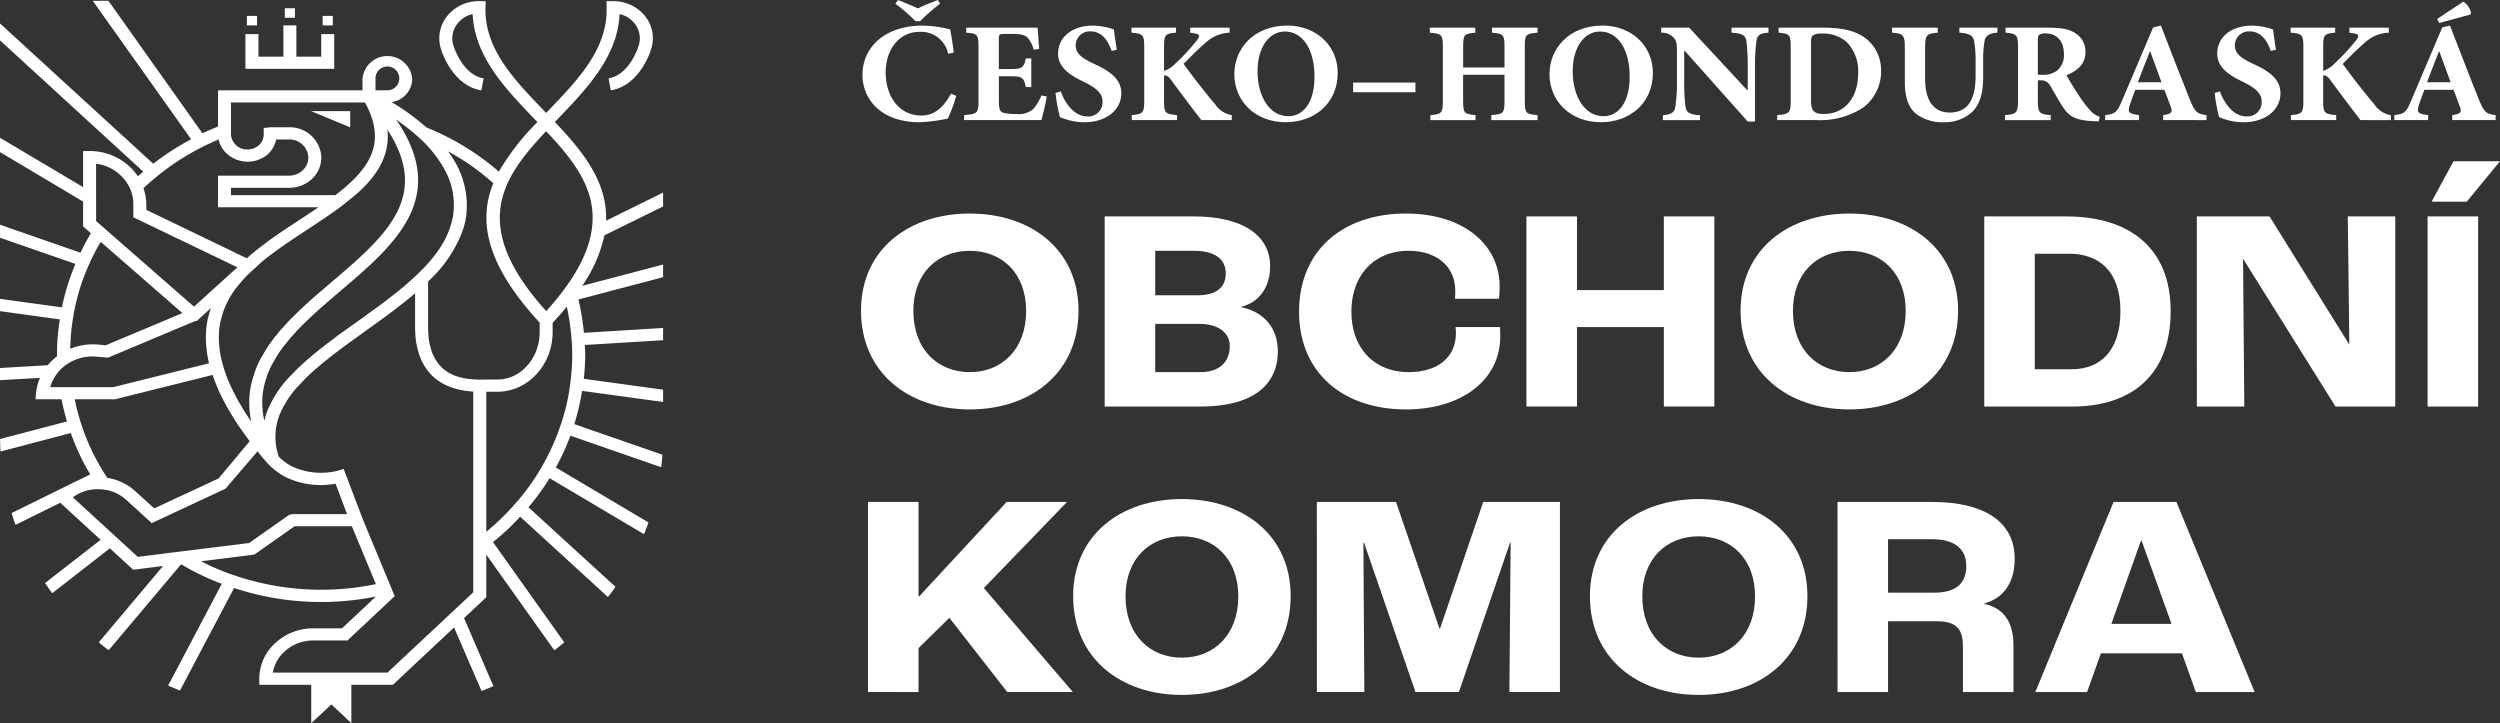 <svg xmlns="http://www.w3.org/2000/svg" xmlns:xlink="http://www.w3.org/1999/xlink" width="401" height="115.996" viewBox="0 0 401 115.996">
  <rect x="0" y="0" width="401" height="115.996" fill="#333333" stroke="none"/>
  <defs>
    <clipPath id="clip-path">
      <rect id="Rectangle_5" data-name="Rectangle 5" width="401" height="115.995" fill="#fff"/>
    </clipPath>
  </defs>
  <g id="Group_14" data-name="Group 14" transform="translate(0 0)">
    <g id="Group_1" data-name="Group 1" transform="translate(0 0)" clip-path="url(#clip-path)">
      <path id="Path_1" data-name="Path 1" d="M81.475,15.387a25.6,25.6,0,0,1-1.362,3.627,25.418,25.418,0,0,1-4.521.59c-6.467,0-9.166-3.943-9.166-7.568,0-4.673,3.842-7.933,9.653-7.933a20.124,20.124,0,0,1,4.424.615c.219,1.254.389,2.3.56,3.738l-.9.16a4.419,4.419,0,0,0-4.546-3.509c-3.526,0-5.469,3.123-5.469,6.474,0,4.193,2.405,6.954,5.713,6.954,2.016,0,3.524-1.211,4.763-3.511Zm-2.6-14.8A32.983,32.983,0,0,0,75.665,3.4h-.729A28.251,28.251,0,0,0,71.7.592L72.116,0c1.118.434,2.139.867,3.184,1.346C76.346.867,77.391.434,78.51,0Z" transform="translate(71.916 -0.001)" fill="#fff"/>
      <path id="Path_2" data-name="Path 2" d="M87.5,13.31c-.146,1.025-.656,3.1-.85,3.783h-12.4v-.8c2.066-.16,2.31-.3,2.31-2.234V5.307c0-1.982-.244-2.1-1.97-2.232v-.8h11.45c.025.412.146,2.006.244,3.42l-.875.113a4.691,4.691,0,0,0-1-1.961c-.414-.41-1.07-.57-2.43-.57H80.819c-.9,0-1,.047-1,.8V8.91h1.629c2.041,0,2.358-.115,2.7-1.711h.877v4.6H84.15c-.339-1.64-.631-1.732-2.7-1.732H79.824v3.943c0,1.072.1,1.642.583,1.869a6.778,6.778,0,0,0,2.187.23,3.687,3.687,0,0,0,2.7-.73,8.62,8.62,0,0,0,1.362-2.234Z" transform="translate(80.394 2.168)" fill="#fff"/>
      <path id="Path_3" data-name="Path 3" d="M90.289,6.159c-.51-1.435-1.41-3.125-3.4-3.125a2.243,2.243,0,0,0-2.36,2.26c0,1.252.877,1.982,3.016,2.984,2.553,1.164,4.3,2.439,4.3,4.7,0,2.6-2.358,4.626-5.906,4.626a9.168,9.168,0,0,1-2.458-.318,11.637,11.637,0,0,1-1.481-.5,26.049,26.049,0,0,1-.706-3.875l.85-.252c.487,1.459,1.922,4.013,4.255,4.013a2.266,2.266,0,0,0,2.43-2.394c0-1.344-1.068-2.187-2.891-3.1-2.505-1.185-4.232-2.418-4.232-4.6,0-2.508,2.116-4.468,5.567-4.468a10.469,10.469,0,0,1,3.38.615c.1.844.267,1.847.462,3.259Z" transform="translate(88.013 2.001)" fill="#fff"/>
      <path id="Path_4" data-name="Path 4" d="M98.348,17.094C97.3,15.75,95.284,13.08,93.56,10.733c-.51-.705-.827-.842-1.193-.8v4.1c0,1.937.221,2.1,2.091,2.258v.8H87.189v-.8c1.751-.16,2-.32,2-2.258V5.331c0-1.939-.221-2.1-2.043-2.258v-.8h7.148v.8c-1.727.158-1.922.318-1.922,2.258V9.206A4.49,4.49,0,0,0,94.216,8a32.71,32.71,0,0,0,3.4-3.671c.583-.728.535-1.049-.608-1.185l-.437-.068v-.8h6.321v.8a5.873,5.873,0,0,0-3.84,1.6C97.619,5.9,96.6,7,95.5,8.067c1.556,2.164,3.355,4.466,5.107,6.542a3.917,3.917,0,0,0,2.624,1.687v.8Z" transform="translate(94.343 2.167)" fill="#fff"/>
      <path id="Path_5" data-name="Path 5" d="M111.645,9.693c0,4.921-3.768,7.909-8.339,7.909-4.863,0-8.241-3.351-8.241-7.728,0-3.921,2.966-7.775,8.533-7.775,4.426,0,8.047,3.078,8.047,7.593m-12.86-.252c0,3.9,1.847,7.2,4.959,7.2,2.31,0,4.182-2.117,4.182-6.314,0-4.535-1.97-7.273-4.765-7.273-2.455,0-4.376,2.439-4.376,6.384" transform="translate(102.922 2.001)" fill="#fff"/>
      <rect id="Rectangle_1" data-name="Rectangle 1" width="9.993" height="1.551" transform="translate(217.041 13.243)" fill="#fff"/>
      <path id="Path_6" data-name="Path 6" d="M127.4,3.075c-1.9.158-2.041.295-2.041,2.234v8.776c0,1.914.194,2.051,2.041,2.213v.8h-7.414v-.8c1.945-.162,2.116-.322,2.116-2.236V9.822h-6.637v4.24c0,1.937.194,2.074,1.993,2.236v.8h-7.246v-.8c1.774-.162,2-.3,2-2.236V5.309c0-1.939-.221-2.076-2.091-2.234v-.8h7.293v.8c-1.752.158-1.945.295-1.945,2.234V8.658H122.1V5.309c0-1.939-.2-2.076-2-2.234v-.8H127.4Z" transform="translate(119.221 2.168)" fill="#fff"/>
      <path id="Path_7" data-name="Path 7" d="M135.918,9.693c0,4.921-3.768,7.909-8.339,7.909-4.863,0-8.241-3.351-8.241-7.728,0-3.921,2.966-7.775,8.533-7.775,4.426,0,8.047,3.078,8.047,7.593m-12.86-.252c0,3.9,1.847,7.2,4.959,7.2,2.31,0,4.182-2.117,4.182-6.314,0-4.535-1.97-7.273-4.765-7.273-2.455,0-4.376,2.439-4.376,6.384" transform="translate(129.201 2.001)" fill="#fff"/>
      <path id="Path_8" data-name="Path 8" d="M145.15,3.075c-1.312.068-1.822.365-1.945,1.414a30.287,30.287,0,0,0-.219,3.783v9.052H141.82L131.706,5.969h-.073V11.1a29.868,29.868,0,0,0,.194,3.695c.123,1,.535,1.435,2.335,1.506v.8h-5.956v-.8c1.362-.092,1.92-.457,2.018-1.437a25.224,25.224,0,0,0,.244-3.763V6.334c0-1.482-.05-1.916-.51-2.441a2.56,2.56,0,0,0-2.018-.818v-.8h4.5l9.286,10.009h.1V8.271a36.9,36.9,0,0,0-.194-3.738c-.123-.98-.633-1.367-2.408-1.459v-.8h5.931Z" transform="translate(138.513 2.168)" fill="#fff"/>
      <path id="Path_9" data-name="Path 9" d="M144.414,2.275c3.039,0,5.4.57,6.977,1.984a6.374,6.374,0,0,1,2.139,4.832,7.179,7.179,0,0,1-3.039,6.111,12.691,12.691,0,0,1-7.366,1.892h-6.248v-.8c1.92-.16,2.164-.32,2.164-2.26V5.329c0-1.961-.219-2.1-1.945-2.256v-.8ZM142.3,13.9c0,1.64.364,2.211,2.066,2.211,3.259,0,5.494-2.508,5.494-6.564a6.665,6.665,0,0,0-1.8-4.925A5.6,5.6,0,0,0,144.1,3.21a2.655,2.655,0,0,0-1.533.318c-.219.205-.267.594-.267,1.254Z" transform="translate(148.19 2.167)" fill="#fff"/>
      <path id="Path_10" data-name="Path 10" d="M162.619,3.075c-1.337.068-1.945.547-2.066,1.344a17.591,17.591,0,0,0-.219,3.172v2.482c0,2.416-.389,4.334-1.749,5.7a6.435,6.435,0,0,1-4.5,1.664,7.154,7.154,0,0,1-4.3-1.185c-1.387-1-2.018-2.691-2.018-5.357V5.537c0-2.146-.244-2.3-2.043-2.463v-.8h7.318v.8c-1.774.158-2.018.316-2.018,2.463v4.947c0,3.418,1.314,5.4,3.938,5.4,2.893,0,4.157-2.051,4.157-5.857V7.59a16.816,16.816,0,0,0-.242-3.172c-.123-.8-.706-1.252-2.36-1.344v-.8h6.1Z" transform="translate(157.767 2.168)" fill="#fff"/>
      <path id="Path_11" data-name="Path 11" d="M169.465,17.3c-.146,0-.437-.023-.729-.023-3.064-.137-4.011-.775-4.984-2.211-.633-.935-1.289-2.166-2-3.351a1.663,1.663,0,0,0-1.6-1h-.462v3.328c0,1.869.244,2.1,2.066,2.258v.8h-7.339v-.8c1.822-.16,2.089-.389,2.089-2.258V5.285c0-1.824-.219-2.053-1.993-2.211v-.8h6.831c2.116,0,3.355.228,4.328.867a3.411,3.411,0,0,1,1.654,3.031c0,2.006-1.41,3.078-3.039,3.716.34.66,1.264,2.187,1.968,3.236a19.264,19.264,0,0,0,1.872,2.463,3.563,3.563,0,0,0,1.483.98Zm-9.141-7.478a3.657,3.657,0,0,0,2.383-.615,3.185,3.185,0,0,0,1.166-2.713c0-2.416-1.508-3.3-2.868-3.3a1.714,1.714,0,0,0-1.093.227c-.171.137-.221.363-.221.842V9.822Z" transform="translate(167.181 2.168)" fill="#fff"/>
      <path id="Path_12" data-name="Path 12" d="M171.442,17.26v-.8c1.435-.207,1.556-.478,1.168-1.482-.244-.685-.608-1.642-.973-2.576H166.97c-.269.707-.585,1.527-.877,2.439-.34,1.094-.292,1.412,1.483,1.619v.8H162.13l.025-.8c1.606-.184,1.9-.434,2.7-2.349L169.838,2.4l1.239-.3c1.556,3.99,3.064,7.956,4.644,11.878.827,2.008,1.141,2.3,2.674,2.486v.8ZM169.376,6.273H169.3c-.681,1.664-1.287,3.3-1.92,4.923h3.793Z" transform="translate(175.53 2.001)" fill="#fff"/>
      <path id="Path_13" data-name="Path 13" d="M179.563,6.159c-.508-1.435-1.41-3.125-3.4-3.125a2.244,2.244,0,0,0-2.36,2.26c0,1.252.879,1.982,3.016,2.984,2.553,1.164,4.3,2.439,4.3,4.7,0,2.6-2.355,4.626-5.906,4.626a9.179,9.179,0,0,1-2.458-.318,11.472,11.472,0,0,1-1.479-.5,25.731,25.731,0,0,1-.708-3.875l.852-.252c.485,1.459,1.92,4.013,4.255,4.013a2.266,2.266,0,0,0,2.428-2.394c0-1.344-1.068-2.187-2.891-3.1-2.505-1.185-4.232-2.418-4.232-4.6,0-2.508,2.118-4.468,5.567-4.468a10.5,10.5,0,0,1,3.382.615c.1.844.265,1.847.462,3.259Z" transform="translate(184.666 2.001)" fill="#fff"/>
      <path id="Path_14" data-name="Path 14" d="M187.622,17.094c-1.046-1.344-3.064-4.013-4.788-6.361-.51-.705-.827-.842-1.193-.8v4.1c0,1.937.221,2.1,2.091,2.258v.8h-7.268v-.8c1.752-.16,2-.32,2-2.258V5.331c0-1.939-.221-2.1-2.043-2.258v-.8h7.148v.8c-1.727.158-1.922.318-1.922,2.258V9.206A4.49,4.49,0,0,0,183.49,8a32.714,32.714,0,0,0,3.4-3.671c.583-.728.535-1.049-.608-1.185l-.437-.068v-.8h6.321v.8a5.873,5.873,0,0,0-3.84,1.6c-1.435,1.23-2.455,2.324-3.551,3.4,1.556,2.164,3.355,4.466,5.107,6.542a3.917,3.917,0,0,0,2.624,1.687v.8Z" transform="translate(190.996 2.167)" fill="#fff"/>
      <path id="Path_15" data-name="Path 15" d="M193.708,19.129v-.8c1.435-.207,1.556-.478,1.168-1.482-.244-.685-.608-1.642-.973-2.576h-4.667c-.269.707-.585,1.527-.877,2.439-.339,1.094-.292,1.412,1.483,1.619v.8H184.4l.025-.8c1.606-.184,1.9-.434,2.7-2.349L192.1,4.266l1.239-.3c1.556,3.99,3.064,7.956,4.644,11.878.827,2.008,1.143,2.3,2.674,2.486v.8ZM191.642,8.142h-.073c-.681,1.662-1.287,3.3-1.92,4.921h3.793Zm4.984-5.951-5.009,1.367-.339-.639c1.385-.933,2.845-1.892,4.207-2.781a2.968,2.968,0,0,1,1.239,1.777Z" transform="translate(199.637 0.132)" fill="#fff"/>
      <path id="Path_16" data-name="Path 16" d="M66.312,33.11c0-9.776,7.612-15.571,17.444-15.571S101.2,23.333,101.2,33.11c0,9.962-7.61,15.848-17.444,15.848S66.312,43.071,66.312,33.11m26.487.045c0-6.068-3.9-9.638-9.043-9.638s-9.045,3.57-9.045,9.638c0,6.163,3.9,9.823,9.045,9.823s9.043-3.66,9.043-9.823" transform="translate(71.793 16.713)" fill="#fff"/>
      <path id="Path_17" data-name="Path 17" d="M85.08,17.776H99.411c7.66,0,12.206,2.965,12.206,7.97,0,3.382-1.731,5.794-4.644,6.534v.047c3.507.74,5.879,3.2,5.879,7.044,0,5.607-4.2,8.9-12.4,8.9H85.08ZM99.956,30.425c2.914,0,4.544-1.2,4.544-3.474s-1.631-3.66-5.138-3.66H93.186v7.134Zm.494,12.327c2.964,0,4.694-1.576,4.694-4.169,0-2.133-1.781-3.568-4.892-3.568H93.186v7.737Z" transform="translate(92.112 16.938)" fill="#fff"/>
      <path id="Path_18" data-name="Path 18" d="M100.052,33.293c0-9.915,7.116-15.754,17.146-15.754,8.9,0,15.022,4.728,15.022,11.725,0,.693-.048,1.527-.1,1.945h-7.066c.048-.51.048-.973.048-1.207,0-4.123-3.111-6.486-7.51-6.486-5.338,0-9.143,3.754-9.143,9.776,0,6.07,3.9,9.685,9.143,9.685,4.744,0,7.612-2.408,7.612-6.255a8.9,8.9,0,0,0-.05-.973h7.114c.052.6.052,1.111.052,1.484,0,7-6.179,11.723-15.124,11.723-10.03,0-17.146-5.841-17.146-15.664" transform="translate(108.321 16.713)" fill="#fff"/>
      <path id="Path_19" data-name="Path 19" d="M117.563,17.776h8.106V29.593H139.6V17.776h8.1V48.267h-8.1V35.524H125.669V48.267h-8.106Z" transform="translate(127.28 16.939)" fill="#fff"/>
      <path id="Path_20" data-name="Path 20" d="M134.054,33.11c0-9.776,7.612-15.571,17.444-15.571s17.444,5.794,17.444,15.571c0,9.962-7.61,15.848-17.444,15.848s-17.444-5.886-17.444-15.848m26.487.045c0-6.068-3.9-9.638-9.043-9.638s-9.045,3.57-9.045,9.638c0,6.163,3.9,9.823,9.045,9.823s9.043-3.66,9.043-9.823" transform="translate(145.134 16.713)" fill="#fff"/>
      <path id="Path_21" data-name="Path 21" d="M152.822,17.776h13.1c10.376,0,16.8,5.191,16.8,15.2,0,10.056-6.079,15.293-15.764,15.293H152.822Zm14.035,24.513c4.5,0,7.808-2.873,7.808-9.313,0-6.533-3.511-9.22-8.3-9.22h-5.438V42.289Z" transform="translate(165.453 16.938)" fill="#fff"/>
      <path id="Path_22" data-name="Path 22" d="M169.194,17.776h11.663l12.75,20.482h.048l-.246-20.482h7.61V48.267h-9.586L176.656,24.635h-.048l.2,23.632h-7.61Z" transform="translate(183.178 16.939)" fill="#fff"/>
      <path id="Path_23" data-name="Path 23" d="M186.967,22.094h8.106V52.585h-8.106Zm4.151-8.849h7.462l-5.336,6.486h-5.636Z" transform="translate(202.42 12.621)" fill="#fff"/>
      <path id="Path_24" data-name="Path 24" d="M66.849,41.227h8.106V56.38h.1L89.088,41.227h9.684L85.431,55.035,99.711,71.716H89.188L79.9,59.809l-4.942,4.865v7.042H66.849Z" transform="translate(72.375 39.286)" fill="#fff"/>
      <path id="Path_25" data-name="Path 25" d="M82.652,56.561c0-9.778,7.612-15.571,17.444-15.571s17.444,5.792,17.444,15.571c0,9.962-7.61,15.846-17.444,15.846S82.652,66.522,82.652,56.561m26.487.045c0-6.07-3.9-9.64-9.043-9.64s-9.045,3.57-9.045,9.64c0,6.161,3.9,9.823,9.045,9.823s9.043-3.662,9.043-9.823" transform="translate(89.483 39.059)" fill="#fff"/>
      <path id="Path_26" data-name="Path 26" d="M101.42,41.227h12.7l6.966,20.3h.1l6.919-20.3h12.306V71.716h-8.106l.2-23.954h-.1l-8.2,23.954h-6.966l-8.251-23.954h-.1l.148,23.954h-7.61Z" transform="translate(109.802 39.286)" fill="#fff"/>
      <path id="Path_27" data-name="Path 27" d="M122.452,56.561c0-9.778,7.612-15.571,17.444-15.571s17.442,5.792,17.442,15.571c0,9.962-7.608,15.846-17.442,15.846s-17.444-5.884-17.444-15.846m26.487.045c0-6.07-3.9-9.64-9.043-9.64s-9.045,3.57-9.045,9.64c0,6.161,3.9,9.823,9.045,9.823s9.043-3.662,9.043-9.823" transform="translate(132.573 39.059)" fill="#fff"/>
      <path id="Path_28" data-name="Path 28" d="M141.521,41.228h15.17c8.6,0,13.244,3.336,13.244,9.081,0,3.892-1.779,6.349-4.842,7.183v.094c3.211.693,4.646,3.105,4.646,6.533v7.6h-8.106V64.351c0-2.781-1.085-3.984-4.151-3.984h-7.858v11.35h-8.1Zm15.518,14.549c3.409,0,5.138-1.435,5.138-4.263,0-2.687-1.779-4.31-5.534-4.31h-7.018v8.573Z" transform="translate(153.218 39.286)" fill="#fff"/>
      <path id="Path_29" data-name="Path 29" d="M180.276,65.508h-13l-2.222,6.21h-8.3l12.55-30.491h10.082l12.55,30.491H182.5ZM178.6,60.782,173.8,47.437h-.1l-4.744,13.344Z" transform="translate(169.711 39.285)" fill="#fff"/>
      <rect id="Rectangle_2" data-name="Rectangle 2" width="1.627" height="1.525" transform="translate(51.756 2.551)" fill="#fff"/>
      <rect id="Rectangle_3" data-name="Rectangle 3" width="1.627" height="1.525" transform="translate(39.6 2.551)" fill="#fff"/>
      <rect id="Rectangle_4" data-name="Rectangle 4" width="1.627" height="1.525" transform="translate(45.683 1.324)" fill="#fff"/>
      <path id="Path_30" data-name="Path 30" d="M67.082,21.9a19.85,19.85,0,0,1,4.124,5.039,11.729,11.729,0,0,1,1.458,7.675c-.083.43-.187.84-.292,1.23l-.083.254c-.771,2.6-2.541,5.195-5.415,7.909a49.8,49.8,0,0,1-4.5,3.789v.02a.286.286,0,0,1-.083.059c-1.041.82-2.145,1.6-3.249,2.4l-.5.371-.708.508-3.707,2.636a3.971,3.971,0,0,1-.4.312l-.354.293a2.979,2.979,0,0,0-.312.215l-.625.469c-.125.1-.25.2-.312.254-.229.176-.458.332-.666.508l-.292.234c-.562.449-1.1.879-1.562,1.308-.187.137-.354.293-.521.43l-.229.215c-.791.7-1.458,1.348-2.02,1.953l-.333.332A17.654,17.654,0,0,0,42.861,65.9a10.825,10.825,0,0,0-.458,1.543,13.4,13.4,0,0,1-.333-3.359,11.955,11.955,0,0,1,.625-3.418,12.461,12.461,0,0,1,1.291-2.871,15.517,15.517,0,0,1,1.5-2.285c.167-.234.354-.449.6-.742l.562-.7.354-.371a20.1,20.1,0,0,1,1.5-1.6c.458-.449.916-.9,1.375-1.328.5-.469.979-.918,1.5-1.367,1.062-.937,2.145-1.875,3.228-2.793,8.664-7.362,17.578-14.959,8.935-27.478A29.854,29.854,0,0,1,67.082,21.9M53.212,45.159c-1.083.937-2.187,1.855-3.249,2.793-.521.469-1.041.937-1.541,1.426-.479.449-.958.9-1.479,1.426-.479.469-.937.957-1.375,1.445l-.167.2a8.855,8.855,0,0,0-.958,1.133,6.606,6.606,0,0,0-.666.82,17.815,17.815,0,0,0-1.624,2.48A13.338,13.338,0,0,0,40.716,60.1a13.134,13.134,0,0,0-.729,3.925,15.712,15.712,0,0,0,.312,3.535c-.583-.859-1.125-1.66-1.541-2.4a35.278,35.278,0,0,1-1.791-3.379l-.1-.234A24.411,24.411,0,0,1,35.8,58.673c-.042-.2-.1-.41-.167-.605l-.1-.391a16.788,16.788,0,0,1-.417-3.047,9.24,9.24,0,0,1,0-1.074,10.822,10.822,0,0,1,.271-2.129l.083-.293a12.062,12.062,0,0,1,.5-1.621,14.121,14.121,0,0,1,1.812-3.261c.083-.1.146-.176.292-.371l.187-.215c.4-.488.812-.976,1.25-1.426l.146-.156,2.228-2.051c.854-.723,1.77-1.406,2.687-2.07,1.541-1.113,3.166-2.187,4.769-3.222,1.854-1.23,3.77-2.48,5.477-3.769l2.166-1.738c3.124-2.7,5.623-6.035,5.165-10.487,7.039,10.78-.354,17.108-8.935,24.411M60.23,12.623a1.909,1.909,0,1,1,1.9,1.8h-1.9Zm-23.18,3.75H58.543a14.431,14.431,0,0,1,1.229,2.91c1.208,4.316-.521,7.812-5.977,11.952H37.05V30.063H46.36a5.385,5.385,0,0,0,3.686-1.426,4.782,4.782,0,0,0,1.5-3.418,5.046,5.046,0,0,0-5.186-4.863H43.34l-1.041.117v.976a2.324,2.324,0,0,1-.729,1.738,2.76,2.76,0,0,1-1.874.723A2.554,2.554,0,0,1,37.05,21.45ZM25.179,28.227a40.7,40.7,0,0,1,7.435-4.8q1.187-.586,2.437-1.113l.021.02a.437.437,0,0,0,.042.156,5.581,5.581,0,0,0,.208.625,1.033,1.033,0,0,0,.146.254,5.121,5.121,0,0,0,.25.469c.062.078.146.176.208.254a2.91,2.91,0,0,0,.333.371l.25.234c.125.1.25.215.4.312.083.059.187.117.271.176.167.078.312.156.479.234.1.039.187.1.292.137a5.013,5.013,0,0,0,.583.156c.083.02.167.059.271.078a4.487,4.487,0,0,0,.9.078,4.893,4.893,0,0,0,3.353-1.289A4.352,4.352,0,0,0,44.3,22.31H46.36a3.019,3.019,0,0,1,3.1,2.91,2.764,2.764,0,0,1-.9,2.031,3.177,3.177,0,0,1-2.208.859H34.968v5.078h16.1c-.021.02-.062.039-.083.059-.916.625-1.854,1.25-2.832,1.894-1.624,1.055-3.291,2.148-4.873,3.281-.9.664-1.791,1.348-2.749,2.129a.286.286,0,0,1-.083.059l-.125.117-.646.566c-.021.02-.062.039-.083.078L23.471,33.6v-.9a8.409,8.409,0,0,0-.458-2.578c.646-.605,1.354-1.23,2.166-1.894M15.412,26.2a6.956,6.956,0,0,1,5.457,4,6.062,6.062,0,0,1,.521,2.5v2.09l16.682,8.026a.02.02,0,0,0-.021.02l-.021.02c-.021.039-.062.059-.083.078l-6.831,6.191-15.7-13.729ZM11.788,50.49a33.626,33.626,0,0,1,2.624-8.417,30.2,30.2,0,0,1,1.749-3.339l13.1,11.425L16.974,55.314,15.662,55.2a9.621,9.621,0,0,0-4.394.684,34.629,34.629,0,0,1,.521-5.39M8.06,62.032A6.858,6.858,0,0,1,9.039,60a6.681,6.681,0,0,1,1.77-1.68,7.224,7.224,0,0,1,4.665-1.172l1.854.156,14-5.878h.229l2.27-2.07c-.1.332-.229.684-.312,1.074l-.1.293a12.846,12.846,0,0,0-.375,2.773,11.74,11.74,0,0,0,0,1.211,19.017,19.017,0,0,0,.458,3.4l.042.1-15.37,3.828Zm4.957,5.878A28.708,28.708,0,0,1,12,63.985h6.435l15.662-3.906c.25.7.521,1.445.875,2.265l.083.2a36.48,36.48,0,0,0,1.874,3.554,40.646,40.646,0,0,0,2.353,3.554c.229.332.5.7.771,1.055l-5,5.976-10.309,4.8L21.7,78.729A8.53,8.53,0,0,0,17.224,76.6c-.146-.215-.292-.43-.437-.664a35.141,35.141,0,0,1-3.77-8.026M26.262,88.728v.02l-4.165.508-10.413-9.55a6.688,6.688,0,0,1,.791-.508c.146-.059.292-.137.479-.234a6.849,6.849,0,0,1,3.52-.508,6.447,6.447,0,0,1,3.77,1.66l4.1,3.73,11.829-5.527,5.144-6c.229.293.417.547.666.859l.521.605a3.712,3.712,0,0,0,.4.43l.042.1h.021l.125.117a10.792,10.792,0,0,0,2.645,1.992,12.829,12.829,0,0,0,8.081,1.094L55.669,82.4H46.9l-.5.1-.271.2-6.165,4.335Zm11.1,3.418a36.663,36.663,0,0,1-5.123-2.187l7.56-.937,1-.137,6.456-4.531H56.44l3.853,9.276a43.129,43.129,0,0,1-22.93-1.484m38.55,2.793L62.146,107.828H43.757a5.97,5.97,0,0,1,1.854-3.359,6.733,6.733,0,0,1,4.6-1.8h5.519l7.581-7.109-5.186-12.5v-.02l-3-7.89-.958.293a11.113,11.113,0,0,1-7.414-.723,8.89,8.89,0,0,1-2.041-1.543,12.72,12.72,0,0,1-.375-1.406,9.76,9.76,0,0,1,.479-5.234,15.387,15.387,0,0,1,2.957-4.609l.354-.352a22.141,22.141,0,0,1,2.145-2.129l.229-.215c.146-.117.292-.234.5-.41.4-.352.791-.684,1.229-1.035l.333-.254c.271-.234.562-.449.9-.723l.292-.215a.043.043,0,0,0,.042-.039l.333-.234a4.906,4.906,0,0,1,.521-.391L55,55.646c.167-.117.333-.234.458-.332l4.853-3.5c1.125-.8,2.228-1.621,3.374-2.5l.042-.039c.812-.605,1.541-1.211,2.249-1.777.1-.117.25-.215.354-.312.083-.059.167-.137.25-.2V52.4c0,.41.021.82.042,1.23a12.233,12.233,0,0,0,.4,2.422,8.949,8.949,0,0,0,1.187,2.773c1.541,2.4,4.144,3.711,7.706,3.925Zm1.041-34.117c-3.374,0-5.665-.976-6.956-3.007a6.938,6.938,0,0,1-.958-2.226,9.746,9.746,0,0,1-.333-2.07c-.021-.352-.042-.742-.042-1.113V45.081a20.911,20.911,0,0,0,5.394-7.753l.292-.84a10.882,10.882,0,0,0,.375-1.582,13.821,13.821,0,0,0-1.666-8.866A18.217,18.217,0,0,0,72,24.4c-.042-.059-.062-.117-.1-.176.333.2.687.391,1.02.586a38.307,38.307,0,0,1,6.206,4.511c-2.353,5.82-1.416,12.792,7.435,22.361V53.2c0,4.2-3.041,7.616-6.789,7.616Zm14.516.586a32.05,32.05,0,0,1-1.6,6.874A36.176,36.176,0,0,1,86.909,74.8a35.127,35.127,0,0,1-4.332,6A38,38,0,0,1,78,85.233V62.774h1.77c4.894,0,8.872-4.3,8.872-9.569V51.74c.812-.9,1.583-1.758,2.27-2.617a35.775,35.775,0,0,1,.771,5.331,22.054,22.054,0,0,1,.1,2.343,33.42,33.42,0,0,1-.312,4.609M87.617,49.846c-12.433-13.788-7.06-21.384-.021-28.864,7.081,7.48,12.454,15.077.021,28.864m18.744-19.021-9.143,4.511c.208-6.308-3.811-11.19-8.226-15.838.125-.117.25-.234.354-.352,4.769-4.96,9.705-10.077,10.038-16.951A4.2,4.2,0,0,1,101.8,3.718a3.789,3.789,0,0,1,.625,3.593c0,.059-1.437,4.648-4.811,5.195l.354,1.933c4.686-.781,6.394-6.347,6.456-6.562a5.675,5.675,0,0,0-.937-5.331A6.512,6.512,0,0,0,98.343.125H97.281l.021,1c.167,6.659-4.519,11.542-9.5,16.717-.062.059-.125.137-.208.215a2.11,2.11,0,0,0-.187-.215c-5-5.175-9.705-10.058-9.539-16.717l.042-1H76.829a6.441,6.441,0,0,0-5.123,2.422,5.626,5.626,0,0,0-.958,5.292c.062.254,1.791,5.82,6.456,6.6l.375-1.933c-3.395-.547-4.811-5.136-4.832-5.214a3.714,3.714,0,0,1,.646-3.574,4.2,4.2,0,0,1,2.416-1.523c.333,6.874,5.269,11.991,10.038,16.951a3.077,3.077,0,0,1,.354.371,39.4,39.4,0,0,0-6.185,7.948,41.357,41.357,0,0,0-6-4.316,42.734,42.734,0,0,0-5.623-2.773,36.289,36.289,0,0,0-5.582-4.062,3.833,3.833,0,0,0,3.311-3.691,4,4,0,0,0-7.977,0v1.8H34.968v5.82c-.833.332-1.666.684-2.5,1.074L17.39.066H14.933l-.042.02L30.657,22.271A42.619,42.619,0,0,0,24.575,26.2L0,3.7V6.413L22.972,27.465l-.854.742a9.313,9.313,0,0,0-7.747-4.043H13.329v5.781L0,22.036v2.3L13.329,32.27v3.984l1.25,1.094a35,35,0,0,0-1.666,3.125L0,35.98v2.09l12.1,4.2A36.187,36.187,0,0,0,9.934,49.24L0,47.873v1.972l9.6,1.328A35.044,35.044,0,0,0,9.143,56.8v.293a8.232,8.232,0,0,0-1.479,1.426L0,58.966v1.953l6.415-.371A7.929,7.929,0,0,0,5.79,62.93l-.1,1.055H9.872a35.467,35.467,0,0,0,.875,3.554L.021,70.351C0,71.035.042,71.7.083,72.363L11.35,69.395a36.155,36.155,0,0,0,3.124,6.64l-2.437,1.191a5.761,5.761,0,0,0-.6.293L1.874,82.225A15.577,15.577,0,0,0,2.5,84.12l7.164-3.535,6.477,5.937L7.227,93.454c.375.566.75,1.113,1.145,1.64l9.247-7.206,3.749,3.437,4.79-.605L15.849,102.965c.521.449,1.041.879,1.583,1.269L29.053,90.447a41.192,41.192,0,0,0,6.519,3.144L26.97,109.9c.625.273,1.25.547,1.9.8L37.55,94.255a44.439,44.439,0,0,0,22.743,1.367l-5.436,5.1H50.213a8.884,8.884,0,0,0-6.081,2.383,7.722,7.722,0,0,0-2.541,5.7v.976h8.331v6.152l1.937-1.8,1.291-1.211,1.291,1.211,1.916,1.8v-6.152h6.664l9.809-9.2,4.415,10.194c.646-.254,1.27-.508,1.9-.781L74.434,99.079,78,95.739V88.9l10.913,15.35c.541-.41,1.083-.84,1.6-1.269L79.078,86.893a37.928,37.928,0,0,0,4.353-4.082L97.51,95.7a18.843,18.843,0,0,0,1.208-1.64L84.764,81.307a38.52,38.52,0,0,0,3.395-4.667L103.3,85.623c.25-.625.5-1.25.708-1.894L89.158,74.921a37.632,37.632,0,0,0,2.333-5.1l14.558,5.058a16.068,16.068,0,0,0,.187-2.012l-14.12-4.9a36.458,36.458,0,0,0,1.25-5.331l13,1.777V62.442L93.636,60.7a34.548,34.548,0,0,0,.229-3.906c0-.508-.042-1.016-.062-1.523l12.558-.762V52.541l-12.7.781a39.778,39.778,0,0,0-.875-5.351L106.361,44.4V42.366L93.386,45.784a22.761,22.761,0,0,0,3.561-8.1l9.414-4.628Z" transform="translate(0 0.062)" fill="#fff"/>
      <path id="Path_31" data-name="Path 31" d="M33.143,3.486H31.061V7.1H27.07V2.087H24.988V7.1h-4V3.486H18.9V9.049H33.143Z" transform="translate(20.467 1.988)" fill="#fff"/>
      <path id="Path_32" data-name="Path 32" d="M30.237,9.128H23.956l6.281,2.6Z" transform="translate(25.936 8.698)" fill="#fff"/>
    </g>
  </g>
</svg>
